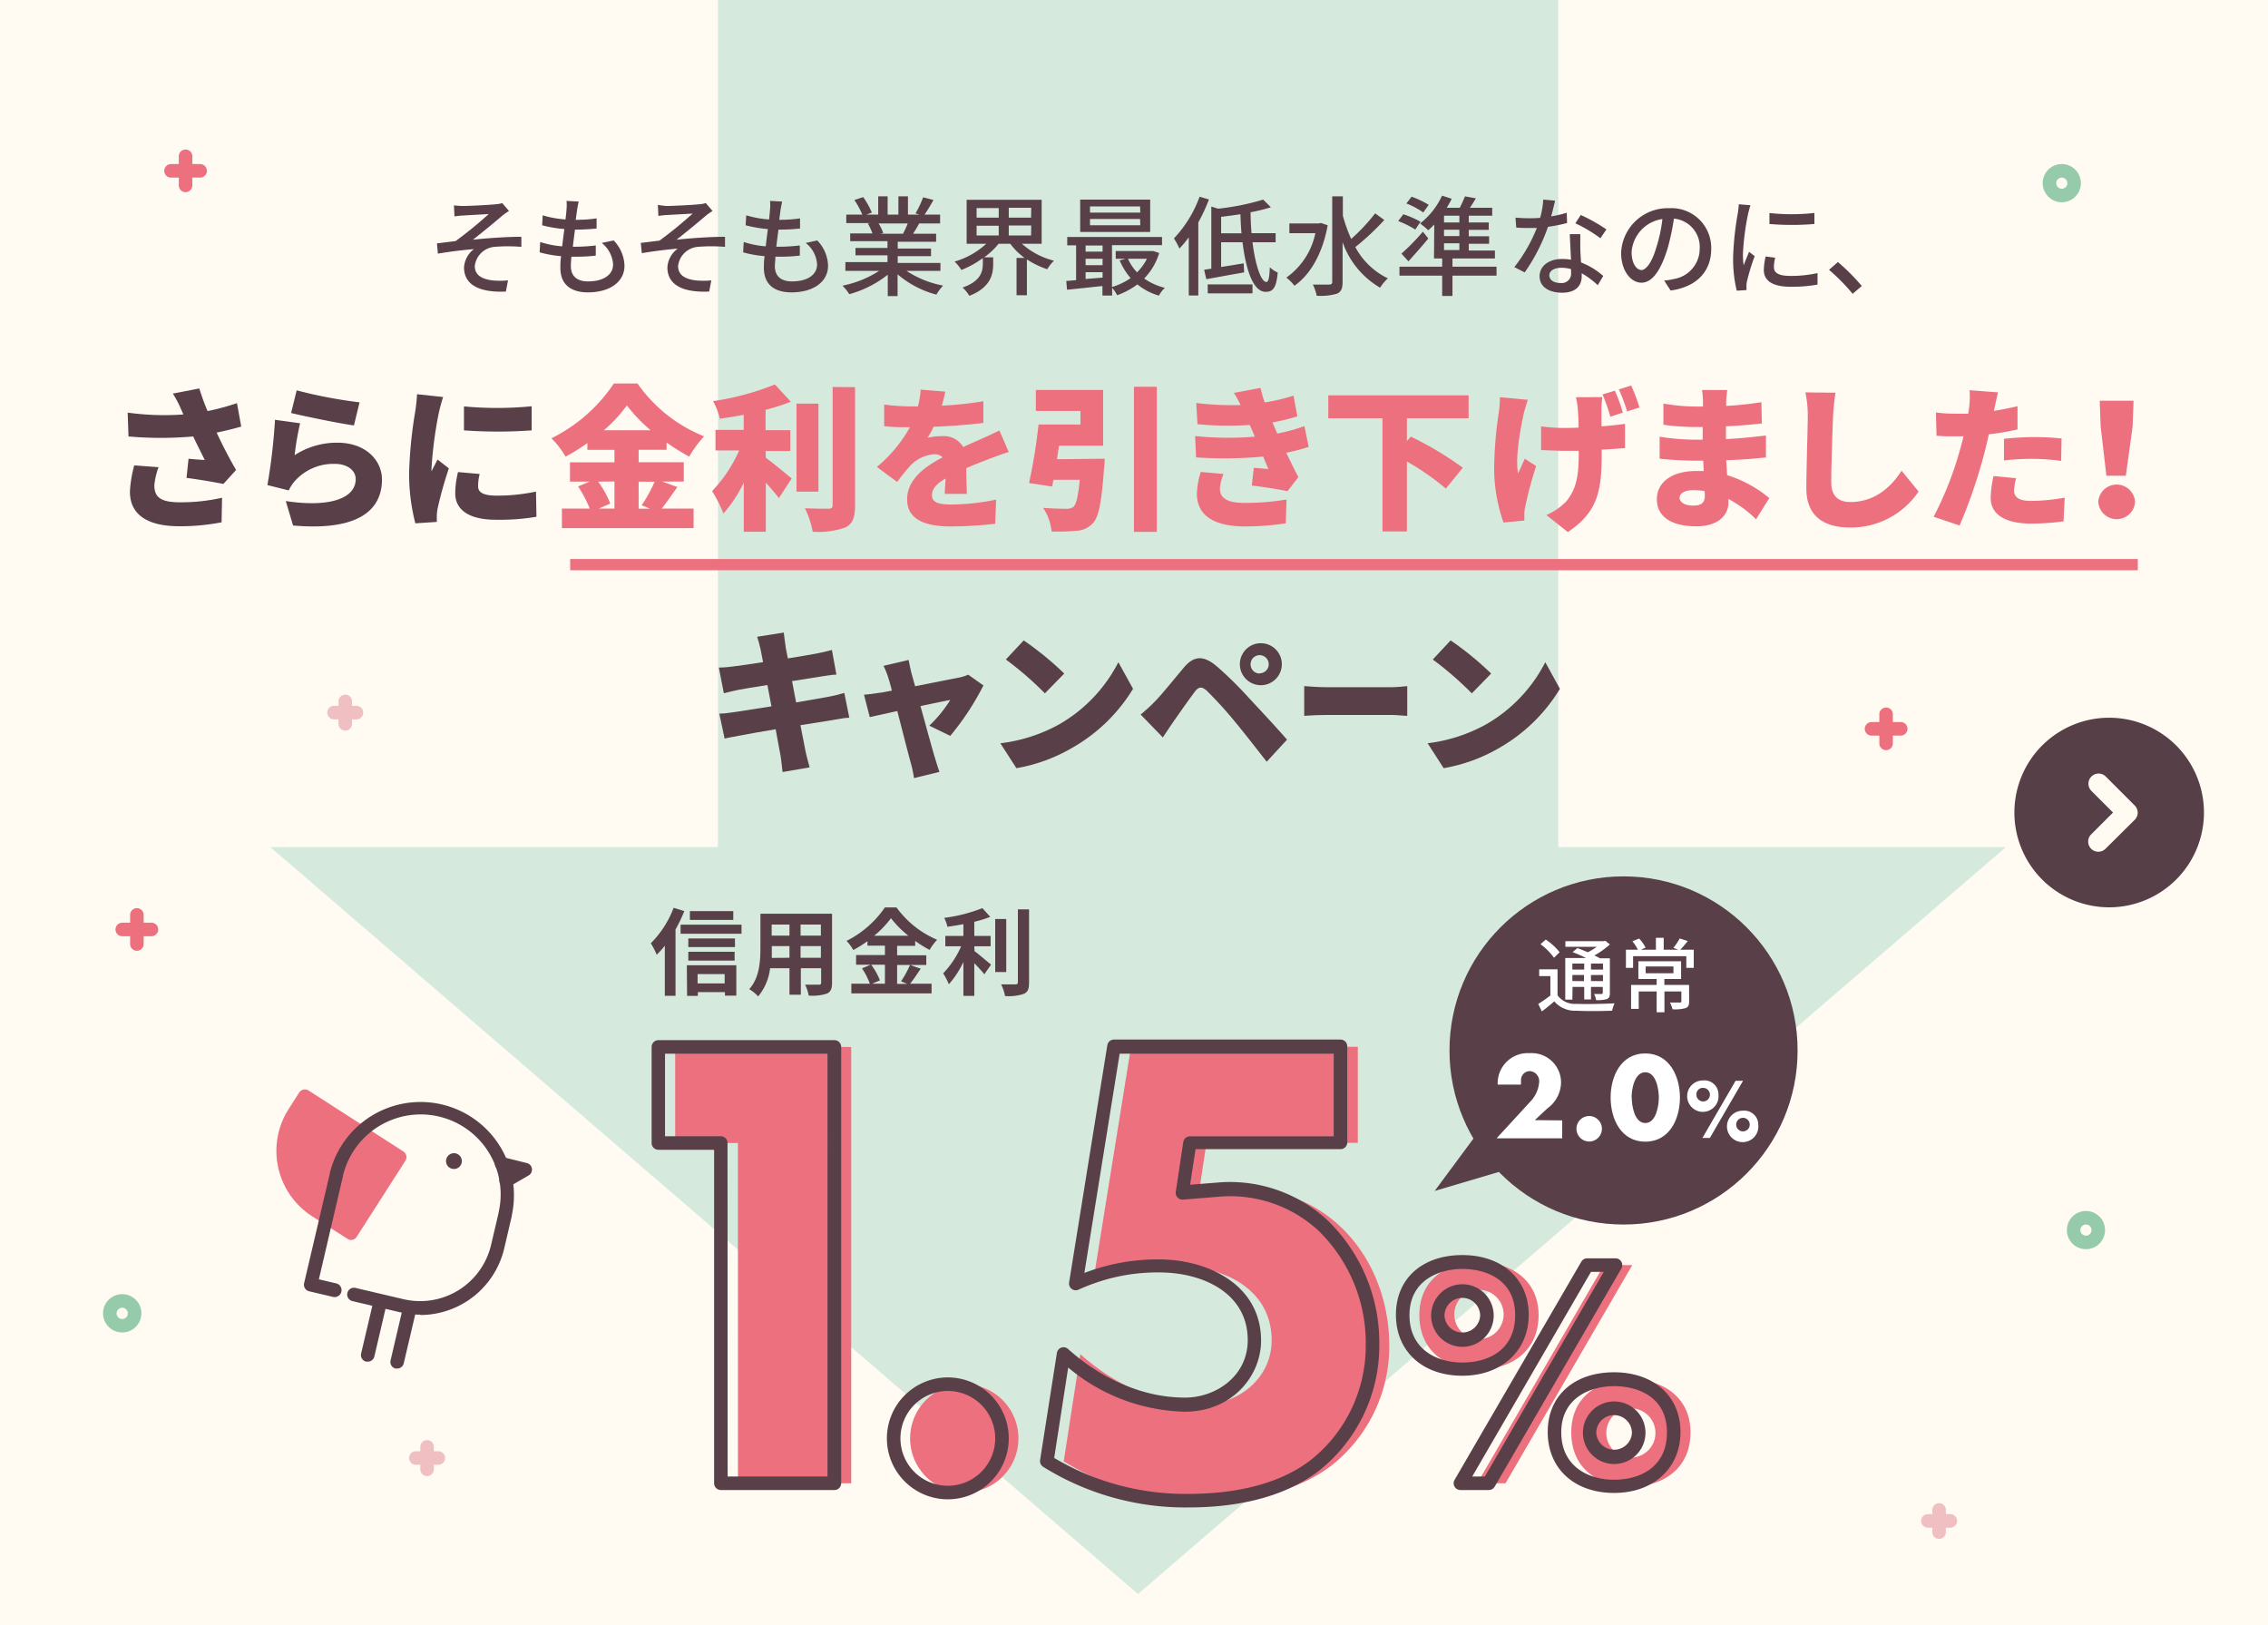 <svg id="レイヤー_1" data-name="レイヤー 1" xmlns="http://www.w3.org/2000/svg" viewBox="0 0 335 240"><defs><style>.cls-1{fill:#fffbf3;}.cls-2{fill:#573f47;}.cls-3{fill:#d5eadd;}.cls-4{fill:#583f48;}.cls-5{fill:#ed707f;}.cls-6{fill:#fff;}.cls-7{fill:#f0bfc2;}.cls-8{fill:#95cbaa;}</style></defs><rect class="cls-1" width="335" height="240"/><path class="cls-2" d="M311.54,106a14,14,0,1,0,14,14A14,14,0,0,0,311.54,106Zm3.79,15.06L311,125.35a1.47,1.47,0,0,1-1.06.44,1.45,1.45,0,0,1-1.06-.44,1.49,1.49,0,0,1,0-2.12l3.23-3.23-3.23-3.23a1.5,1.5,0,0,1,2.12-2.12l4.29,4.29A1.49,1.49,0,0,1,315.33,121.06Z"/><polygon class="cls-3" points="230.17 125.1 230.17 0 106.04 0 106.04 125.1 39.92 125.1 168.09 235.42 296.3 125.1 230.17 125.1"/><path class="cls-4" d="M35.63,63c-1.06.3-2.3.62-3.63.89.85,1.84,1.86,3.78,2.87,5.52L33,71.47c-1.38-.27-3.63-.66-5.45-.89l.3-2.83c.71.07,1.75.16,2.39.18-.48-1-1.1-2.18-1.7-3.47a54.41,54.41,0,0,1-9.56,0l-.12-3.52a39.5,39.5,0,0,0,8.23.27l-.34-.76a15.16,15.16,0,0,0-1.22-2.32l3.91-.76a32.28,32.28,0,0,0,1.22,3.34A34.4,34.4,0,0,0,35,59.54ZM23.42,69a10.38,10.38,0,0,0-.62,2.65c0,1.47.55,2.53,3.68,2.53a27,27,0,0,0,6.32-.67l-.07,3.63a32.09,32.09,0,0,1-6.25.58c-4.76,0-7.29-1.75-7.29-5.11a18.15,18.15,0,0,1,.64-3.88Z"/><path class="cls-4" d="M43.52,67.22a11.5,11.5,0,0,1,6.3-1.84c4.28,0,6.6,2.67,6.6,5.45,0,4.23-3.1,7.66-13.13,6.78L42.21,74c6.65,1,10.33-.46,10.33-3.24,0-1.29-1.25-2.25-3.06-2.25A7.65,7.65,0,0,0,43.59,71a5.74,5.74,0,0,0-.94,1.43l-3.15-.79A86.4,86.4,0,0,0,40.62,62l3.71.51A40,40,0,0,0,43.52,67.22Zm.3-9.57a69.52,69.52,0,0,0,9.29,1.77l-.83,3.41C49.89,62.5,44.74,61.42,43,61Z"/><path class="cls-4" d="M65.46,58.64c-.2.51-.55,1.91-.64,2.32a59.83,59.83,0,0,0-1.08,8.12,4.88,4.88,0,0,0,0,.53c.3-.64.58-1.1.88-1.75l1.68,1.31A58.12,58.12,0,0,0,64.66,75a7.11,7.11,0,0,0-.14,1.08c0,.25,0,.66,0,1l-3.17.21a29,29,0,0,1-.92-7.5,64.78,64.78,0,0,1,.9-9,25.43,25.43,0,0,0,.27-2.57ZM70.85,70a7.25,7.25,0,0,0-.23,1.82c0,1,.94,1.38,2.8,1.38a27.53,27.53,0,0,0,5.75-.6l.07,3.72a32.31,32.31,0,0,1-6,.44c-4,0-6-1.49-6-3.91a14,14,0,0,1,.41-3.13Zm7.68-10v3.56a69.67,69.67,0,0,1-10,0l0-3.54A52.4,52.4,0,0,0,78.53,60Z"/><path class="cls-5" d="M100.05,71.93c-.8,1.13-1.61,2.3-2.3,3.18h4.7V78H83V75.11h4.11a18.4,18.4,0,0,0-1.72-3.27l1.7-.71H84.19V68.28h6.57V66.44h-4v-1a30.14,30.14,0,0,1-3.22,2,13.39,13.39,0,0,0-2.09-2.71,23.77,23.77,0,0,0,9.22-8.09h3.49A22,22,0,0,0,104,64.44a17,17,0,0,0-2.2,3,33.93,33.93,0,0,1-3.34-2.09v1.08H94.33v1.84H101v2.85H97.82Zm-11.7-.8a14.17,14.17,0,0,1,1.79,3.24l-1.68.74h2.3v-4Zm7.75-7.59a23.1,23.1,0,0,1-3.5-3.66,21.43,21.43,0,0,1-3.4,3.66Zm-1.77,7.59v4H96l-1.22-.51a20.94,20.94,0,0,0,1.91-3.47Z"/><path class="cls-5" d="M113.12,67.61c1.17.85,3.27,2.6,3.82,3.06l-1.89,2.89c-.5-.64-1.19-1.47-1.93-2.27v7.24h-3.26V71.27a19.81,19.81,0,0,1-3,4.57,20.19,20.19,0,0,0-1.68-3.31,21,21,0,0,0,4-6h-3.5V63.49h4.17V61.26c-1.2.23-2.4.42-3.52.58a10.74,10.74,0,0,0-1-2.6,39.65,39.65,0,0,0,9.13-2.46l2.35,2.55a33.3,33.3,0,0,1-3.73,1.2v3h3.66v3.08h-3.66Zm7.77,5h-3.24v-13h3.24Zm5.41-15.43V74.58c0,1.86-.35,2.76-1.41,3.31a11.93,11.93,0,0,1-4.85.64,13.22,13.22,0,0,0-1.15-3.47c1.45.07,3,.07,3.47.07s.63-.14.63-.58V57.15Z"/><path class="cls-5" d="M139.55,72.94c0-.57.09-1.42.11-2.27-1.42.83-2,1.56-2,2.48s.71,1.36,2.85,1.36a33.71,33.71,0,0,0,6.62-.72L147,77.36a62.24,62.24,0,0,1-6.57.39c-3.75,0-6.44-1-6.44-4s2.71-4.88,5.24-6.21a1.72,1.72,0,0,0-1.24-.46,5.47,5.47,0,0,0-3.36,1.52,27.5,27.5,0,0,0-2.11,2.57l-3-2.2a21,21,0,0,0,4.88-5.87c-.94,0-2.6,0-3.8-.16V59.75a30.36,30.36,0,0,0,4.1.27h.89a13.41,13.41,0,0,0,.4-2.48l3.63.3a18.84,18.84,0,0,1-.51,2.07,52.23,52.23,0,0,0,6.14-.65l0,3.2c-2.14.27-4.92.48-7.36.57a12,12,0,0,1-.87,1.61,10.82,10.82,0,0,1,2.25-.23,3.32,3.32,0,0,1,3,1.61c.92-.43,1.65-.73,2.46-1.1,1-.44,1.93-.88,2.89-1.34L149,66.76c-.8.23-2.23.76-3.1,1.1s-2,.76-3.18,1.29c0,1.24.07,2.78.09,3.79Z"/><path class="cls-5" d="M163.17,67.75s0,.92-.09,1.35c-.35,4.9-.76,7.18-1.61,8.12a3.44,3.44,0,0,1-2.53,1.17,27.56,27.56,0,0,1-3.61.1A7.79,7.79,0,0,0,154.08,75c1.32.11,2.76.14,3.41.14a1.66,1.66,0,0,0,1.06-.28c.41-.35.71-1.59.94-4H155.6l-.2,1L152,71.33a81.81,81.81,0,0,0,1.4-8.64h6.19v-2H153v-3.1h9.94v8.23h-6.51c-.11.67-.21,1.31-.3,2Zm7.7-10.63V78.55h-3.38V57.12Z"/><path class="cls-5" d="M193.3,66a25.35,25.35,0,0,1-3.31.86c.52,1.1,1.12,2.34,1.79,3.61l-1.61,2.07c-1.33-.28-3.7-.65-5.27-.83l.3-2.62,2.16.18c-.3-.67-.55-1.29-.78-1.84a61,61,0,0,1-9.91.12l-.14-3.15a47.66,47.66,0,0,0,8.81.09l-.14-.35-.6-1.38a47,47,0,0,1-7.72-.11l-.19-3.13a44.45,44.45,0,0,0,6.56.3,15.06,15.06,0,0,0-1-1.79l3.94-.74a14.93,14.93,0,0,0,.62,2.14,27.21,27.21,0,0,0,4.25-1l.57,3.06a30.35,30.35,0,0,1-3.67.9c.13.34.29.69.43,1l.28.64a25.45,25.45,0,0,0,4-1.1Zm-12.58,4a6.92,6.92,0,0,0-.53,2.16c0,1.22.8,2.11,3.59,2.11a36.31,36.31,0,0,0,6.25-.5l-.11,3.52a40.21,40.21,0,0,1-6,.46c-4.39,0-7.13-1.48-7.13-4.83a12,12,0,0,1,.57-3.22Z"/><path class="cls-5" d="M207.81,61.77v3.38l.58-.67a49.68,49.68,0,0,1,7.68,4.6l-2.51,3.08a37.5,37.5,0,0,0-5.75-4V78.49H204.2V61.77h-8V58.39h20.72v3.38Z"/><path class="cls-5" d="M225.68,59.05c-.23.65-.5,1.57-.62,2.07-.46,2.1-1.29,6.49-.83,8.79.3-.55.67-1.5,1-2.16l1.67,1.08a58.51,58.51,0,0,0-1.58,5.84,6.39,6.39,0,0,0-.16,1.15c0,.25,0,.69,0,1.06l-3.08.29a24.37,24.37,0,0,1-1.38-7.47,57,57,0,0,1,.69-8.83,16.67,16.67,0,0,0,.16-2.21Zm11-.41a14.69,14.69,0,0,0-.13,1.68c0,.48,0,1.52,0,2.64,1.34-.09,2.56-.23,3.48-.36l0,3.58c-.92.07-2.11.16-3.45.23v.74c0,5.45-.64,8.51-5,11.43l-3.17-2.51a9.35,9.35,0,0,0,2.92-2c1.33-1.63,1.86-3.35,1.86-6.89v-.6c-.71,0-1.45,0-2.14,0-.94,0-2.21-.07-3.42-.11v-3.5a23,23,0,0,0,3.33.23c.69,0,1.43,0,2.21-.05,0-1.1-.07-2.16-.12-2.8a13.36,13.36,0,0,0-.27-1.68Zm1.18,2.9a27.88,27.88,0,0,0-1.15-3.29l1.81-.55a22.87,22.87,0,0,1,1.18,3.24Zm3.08-4.6a29.21,29.21,0,0,1,1.22,3.24l-1.82.58a27.71,27.71,0,0,0-1.22-3.25Z"/><path class="cls-5" d="M259.38,76.69a17.69,17.69,0,0,0-4.07-3v.46c0,2.13-1.73,3.58-4.74,3.58-3.84,0-5.84-1.52-5.84-4s2.18-4.17,5.82-4.17c.36,0,.73,0,1.1,0l-.07-1.52h-1.1c-1.22,0-3.89-.11-5.34-.3l0-3.24a36.06,36.06,0,0,0,5.36.44h1l0-1.87h-1.08a34.84,34.84,0,0,1-4.72-.34l0-3.13a28.1,28.1,0,0,0,4.71.44h1.13v-.78a11.26,11.26,0,0,0-.14-1.66h3.73c-.07.48-.14,1.13-.16,1.66l0,.69a50.46,50.46,0,0,0,5.2-.55l.07,3.15c-1.36.13-3.13.32-5.31.41l0,1.89c2.35-.12,4.17-.33,5.91-.53l0,3.24c-2,.21-3.68.34-5.87.41.05.72.1,1.47.14,2.21a17.94,17.94,0,0,1,6.23,3.38Zm-7.59-4.16a10.64,10.64,0,0,0-1.7-.14c-1.27,0-2,.49-2,1.13s.76,1.15,1.94,1.15,1.79-.32,1.79-1.5C251.81,73,251.81,72.81,251.79,72.53Z"/><path class="cls-5" d="M271.11,58c-.16,1.08-.3,2.46-.35,3.45-.11,2.39-.27,7.31-.27,9.82,0,2.18,1.26,2.87,2.8,2.87,3.54,0,5.94-2.07,7.59-4.62l2.51,3.08a12.08,12.08,0,0,1-10.12,5.31c-4,0-6.46-1.79-6.46-5.77,0-2.87.21-9,.21-10.69a16.74,16.74,0,0,0-.35-3.5Z"/><path class="cls-5" d="M298,63.42a36.49,36.49,0,0,1-4.23.72c-.23,1-.46,2-.69,2.87a76.78,76.78,0,0,1-3.63,10.6l-3.84-1.29a50.54,50.54,0,0,0,4-10.28c.14-.52.3-1.08.41-1.6-.39,0-.78,0-1.15,0-1.17,0-2,0-2.83-.09l-.09-3.43a23.31,23.31,0,0,0,2.95.18c.59,0,1.21,0,1.81,0a7.69,7.69,0,0,0,.14-.92,12.69,12.69,0,0,0,.07-2.55l4.21.32c-.19.71-.42,1.82-.53,2.34l-.09.39c1.17-.18,2.34-.41,3.49-.69Zm-.21,7.2a8.32,8.32,0,0,0-.29,1.82c0,.94.59,1.54,2.59,1.54a29.91,29.91,0,0,0,4.88-.48L304.8,77a37.45,37.45,0,0,1-4.76.33c-4,0-6-1.45-6-3.78a15.75,15.75,0,0,1,.42-3.24ZM296,64.8c1.31-.13,3-.25,4.51-.25a40.14,40.14,0,0,1,4,.21l-.06,3.31a32.81,32.81,0,0,0-4-.3A35.54,35.54,0,0,0,296,68Z"/><path class="cls-5" d="M309.93,74.12a2.72,2.72,0,0,1,5.43,0,2.72,2.72,0,0,1-5.43,0ZM310.28,63l-.14-3.82h5L315,63l-1,7.26h-2.87Z"/><path class="cls-4" d="M125.45,106c-.69,0-1.75.23-2.62.37l-4.6.73c.32,1.68.6,3.11.76,3.89s.39,1.54.6,2.34l-4,.69c-.12-.89-.17-1.72-.3-2.41s-.39-2.16-.72-3.91c-2.18.37-4.16.71-5.1.9s-1.91.34-2.44.48l-.78-3.68c.64,0,1.79-.16,2.57-.28l5.13-.8-.6-3.15c-1.9.3-3.56.57-4.18.69-.83.16-1.47.32-2.25.53l-.74-3.8c.81,0,1.54-.09,2.25-.18s2.4-.32,4.28-.62l-.37-1.91c-.16-.69-.32-1.27-.5-1.84l3.93-.62c.07.46.14,1.31.25,1.89,0,.34.19,1,.35,1.93,1.77-.28,3.33-.56,4.07-.69s1.79-.37,2.44-.56l.66,3.64c-.6,0-1.65.2-2.39.3l-4.16.66.6,3.15c1.9-.32,3.63-.62,4.6-.8s1.86-.42,2.52-.6Z"/><path class="cls-4" d="M137.27,107.17a19.28,19.28,0,0,0,3.09-3.79c-.53.09-2.33.46-4.4.9.85,3.08,1.75,6.37,2.14,7.65.12.39.48,1.59.67,2.07l-3.77.92a15.55,15.55,0,0,0-.46-2.21c-.37-1.33-1.22-4.66-2-7.7l-4.07.9-.85-3.31c.76-.07,1.43-.14,2.23-.28.3,0,1-.16,1.89-.32-.18-.74-.37-1.4-.53-1.89a10.72,10.72,0,0,0-.71-1.77l3.72-.87c.1.62.26,1.29.39,1.88l.56,2,6.53-1.29a6.3,6.3,0,0,0,1.31-.42l2.25,1.59a39.71,39.71,0,0,1-4.9,7.45Z"/><path class="cls-4" d="M156.41,107a22.21,22.21,0,0,0,8.78-9.2l2.17,3.93a24.91,24.91,0,0,1-9,8.72,24.45,24.45,0,0,1-8.23,3l-2.37-3.68A23.66,23.66,0,0,0,156.41,107Zm.78-7.52-2.85,2.92a48.67,48.67,0,0,0-5.77-5l2.64-2.82A46.24,46.24,0,0,1,157.19,99.47Z"/><path class="cls-4" d="M170.51,103.68c1-1,2.69-3.11,4.35-5.08,1.45-1.73,2.87-1.89,4.87-.19A55.11,55.11,0,0,1,184.4,103c1.54,1.66,4.07,4.35,5.7,6.24l-3,3.26c-1.4-1.79-3.47-4.46-4.76-6a59.49,59.49,0,0,0-4.09-4.49c-.71-.62-1.17-.64-1.75.12-.8,1.06-2.3,3.2-3.17,4.44-.55.8-1.13,1.68-1.57,2.34l-3.28-3.38A24.49,24.49,0,0,0,170.51,103.68ZM186.06,95a3.1,3.1,0,1,1,0,6.19,3.1,3.1,0,0,1,0-6.19Zm0,4.44a1.34,1.34,0,1,0-1.34-1.33A1.34,1.34,0,0,0,186.06,99.47Z"/><path class="cls-4" d="M192.64,101.33c.74.07,2.28.16,3.18.16h9.77c.83,0,1.73-.11,2.27-.16v4.39c-.48,0-1.51-.13-2.27-.13h-9.77c-1,0-2.43.07-3.18.13Z"/><path class="cls-4" d="M219.47,107a22.21,22.21,0,0,0,8.78-9.2l2.16,3.93a24.88,24.88,0,0,1-8.94,8.72,24.61,24.61,0,0,1-8.23,3l-2.37-3.68A23.72,23.72,0,0,0,219.47,107Zm.78-7.52-2.85,2.92a49.48,49.48,0,0,0-5.77-5l2.64-2.82A46.24,46.24,0,0,1,220.25,99.47Z"/><rect class="cls-5" x="84.22" y="82.56" width="231.55" height="1.66"/><path class="cls-4" d="M68.43,30.42c.67,0,3.81-.14,4.75-.25a3.71,3.71,0,0,0,1-.18l1,1.17a10.32,10.32,0,0,0-1,.7c-1.15,1-3.12,2.6-4.32,3.54,2.29-.24,5-.43,7.15-.43l0,1.49a24,24,0,0,0-4,0,3.21,3.21,0,0,0-2.88,2.81c0,1.44,1.15,1.95,2.59,2.14a12.2,12.2,0,0,0,2.32,0l-.32,1.65c-4,.18-6.18-1.05-6.18-3.57A3.68,3.68,0,0,1,70,36.79c-1.59.13-3.56.37-5.32.67l-.14-1.52c.86-.09,1.94-.24,2.75-.33a60.71,60.71,0,0,0,4.9-4c-.69.05-3.09.17-3.74.22-.42,0-.92.08-1.32.13l-.08-1.63A12,12,0,0,0,68.43,30.42Z"/><path class="cls-4" d="M90.64,35.51a5.56,5.56,0,0,1,1.6,3.73c0,2.37-2.14,3.94-5.41,3.94-2.3,0-4.06-1-4.06-3.63,0-.42,0-1,.11-1.72a16.73,16.73,0,0,1-3.17-.56l.08-1.53a13.67,13.67,0,0,0,3.25.64c.09-.84.21-1.72.32-2.55a18.67,18.67,0,0,1-3.28-.56l.08-1.47a15.32,15.32,0,0,0,3.37.61c.07-.58.12-1.09.15-1.49a6.49,6.49,0,0,0,0-1.25l1.8.1c-.12.49-.18.86-.24,1.24l-.2,1.45a19.24,19.24,0,0,0,3.08-.21l0,1.5a29.34,29.34,0,0,1-3.19.16h0c-.11.82-.22,1.7-.32,2.53h.23A26.06,26.06,0,0,0,88,36.25l0,1.5a24,24,0,0,1-3,.16H84.4c-.05.56-.08,1-.08,1.38,0,1.42.83,2.27,2.53,2.27,2.32,0,3.71-1,3.71-2.51a4.39,4.39,0,0,0-1.68-3.17Z"/><path class="cls-4" d="M98.49,30.42c.68,0,3.81-.14,4.76-.25a3.9,3.9,0,0,0,1-.18l1,1.17a9.37,9.37,0,0,0-1,.7c-1.15,1-3.12,2.6-4.32,3.54,2.29-.24,5-.43,7.16-.43v1.49a24,24,0,0,0-4.05,0,3.21,3.21,0,0,0-2.88,2.81c0,1.44,1.15,1.95,2.59,2.14a12.2,12.2,0,0,0,2.32,0l-.32,1.65c-4,.18-6.17-1.05-6.17-3.57a3.67,3.67,0,0,1,1.53-2.77c-1.58.13-3.55.37-5.31.67l-.15-1.52c.87-.09,1.94-.24,2.76-.33a62.53,62.53,0,0,0,4.9-4c-.69.05-3.09.17-3.75.22-.42,0-.91.08-1.31.13l-.08-1.63A11.72,11.72,0,0,0,98.49,30.42Z"/><path class="cls-4" d="M120.71,35.51a5.56,5.56,0,0,1,1.6,3.73c0,2.37-2.15,3.94-5.41,3.94-2.31,0-4.07-1-4.07-3.63,0-.42,0-1,.11-1.72a16.87,16.87,0,0,1-3.17-.56l.08-1.53a13.76,13.76,0,0,0,3.25.64c.1-.84.21-1.72.32-2.55a18.83,18.83,0,0,1-3.28-.56l.08-1.47a15.3,15.3,0,0,0,3.38.61c.06-.58.11-1.09.14-1.49a6.46,6.46,0,0,0,0-1.25l1.79.1c-.11.49-.17.86-.24,1.24l-.19,1.45a19.2,19.2,0,0,0,3.07-.21l0,1.5a29.14,29.14,0,0,1-3.18.16h0c-.12.82-.23,1.7-.32,2.53h.22a26.06,26.06,0,0,0,3.25-.19l0,1.5a23.82,23.82,0,0,1-3,.16h-.61c0,.56-.08,1-.08,1.38,0,1.42.83,2.27,2.53,2.27,2.32,0,3.71-1,3.71-2.51a4.35,4.35,0,0,0-1.68-3.17Z"/><path class="cls-4" d="M133.89,40a14.77,14.77,0,0,0,5.42,2.18,7.18,7.18,0,0,0-1,1.33,14.4,14.4,0,0,1-5.73-3v3.22h-1.45V40.57a16,16,0,0,1-5.69,2.88,6.83,6.83,0,0,0-1-1.26A15.61,15.61,0,0,0,129.87,40h-5V38.71h6.22v-1h-4.73V36.62h4.73v-1h-5.51V34.47h3.28a7.88,7.88,0,0,0-.67-1.45l.38-.07H125V31.7h2.37a12.16,12.16,0,0,0-1.17-2.16l1.3-.43a11.61,11.61,0,0,1,1.28,2.29l-.82.3h1.76V29h1.39V31.7h1.59V29h1.41V31.7h1.73l-.61-.19a14.28,14.28,0,0,0,1.12-2.37l1.53.39c-.43.78-.91,1.58-1.32,2.17h2.3V33h-3.09c-.3.55-.62,1.07-.9,1.52h3.4v1.19h-5.67v1h4.92v1.12h-4.92v1h6.31V40Zm-4.12-7a6.59,6.59,0,0,1,.69,1.43l-.46.09h3.38a15.38,15.38,0,0,0,.7-1.52Z"/><path class="cls-4" d="M150.94,36a11.11,11.11,0,0,0,4.74,2.5,6.81,6.81,0,0,0-1,1.26,12.65,12.65,0,0,1-3-1.45v5.29h-1.53V38.09h1.18A10.17,10.17,0,0,1,149.22,36H147.5a10.32,10.32,0,0,1-2.13,2h1.33v1c0,1.52-.38,3.47-3.53,4.69a4.7,4.7,0,0,0-1-1.22c2.72-.94,3-2.4,3-3.52v-.83A13.94,13.94,0,0,1,142,39.87a6.25,6.25,0,0,0-1-1.24A11.7,11.7,0,0,0,145.68,36h-2.9V29.51h11.08V36Zm-6.69-3.86h3.27V30.73h-3.27Zm0,2.64h3.27V33.34h-3.27Zm8.07-4.09H149v1.45h3.3Zm0,2.61H149v1.48h3.3Z"/><path class="cls-4" d="M171.22,37.37A9.11,9.11,0,0,1,169,41.13a9.1,9.1,0,0,0,3.06,1.38,4.51,4.51,0,0,0-.88,1.15A8.8,8.8,0,0,1,168,42a10.74,10.74,0,0,1-3,1.6,4.62,4.62,0,0,0-.73-1.09v1.14h-1.43V42.24c-1.89.2-3.78.41-5.23.55l-.11-1.29,1.45-.13V36.23h-1.31V35h14v1.21h-7.39v6.18A9.41,9.41,0,0,0,167,41.07a10.05,10.05,0,0,1-1.62-2.61l.86-.24h-1.44V37.07h5.27l.26,0Zm-1.33-3.11H159.55V29.48h10.34Zm-9.54,2v.9h2.51v-.9Zm0,2.9h2.51v-.94h-2.51ZM162.86,41v-.8h-2.51v1Zm5.54-10.51H161v.91h7.43Zm0,1.85H161v.93h7.43Zm-1.79,5.88a7.07,7.07,0,0,0,1.34,2,7.61,7.61,0,0,0,1.46-2Z"/><path class="cls-4" d="M178.57,29.46A25.22,25.22,0,0,1,177,32.84v10.8h-1.41V35.05a16.87,16.87,0,0,1-1.38,1.66,11,11,0,0,0-.81-1.5,17.86,17.86,0,0,0,3.79-6.16ZM185,35.78c.43,3.4,1.26,5.86,2.06,5.86.31,0,.44-.65.5-2.17a4.13,4.13,0,0,0,1.17.78c-.21,2.27-.69,2.85-1.79,2.85-1.81,0-2.9-3.17-3.41-7.32h-3.16v3.65c1.06-.16,2.2-.35,3.33-.54l.07,1.34c-2,.34-4,.72-5.59,1l-.32-1.39,1.06-.16V30.5l1,.32a35.87,35.87,0,0,0,6.66-1.34l1.14,1.13a26,26,0,0,1-3,.74c0,1.07.06,2.1.14,3.09h3.56v1.34ZM178.38,42H185v1.33h-6.6Zm5-7.54c-.08-.91-.13-1.86-.16-2.82-1,.15-1.92.27-2.85.39v2.43Z"/><path class="cls-4" d="M196.11,33.27c-.77,4.26-2.61,7.32-4.91,8.93A6.45,6.45,0,0,0,190,41a10.7,10.7,0,0,0,4.29-6.56h-3.84V33h4.38l.29-.07Zm8.36-.78a37,37,0,0,1-4.28,4A10.72,10.72,0,0,0,205,41.11a6.49,6.49,0,0,0-1.15,1.38,12.59,12.59,0,0,1-5.54-6.74v5.91c0,1-.24,1.44-.82,1.71a8.63,8.63,0,0,1-3,.31,6.89,6.89,0,0,0-.57-1.65c1.08,0,2.11,0,2.41,0s.45-.11.45-.4V29h1.57v2.85a22.61,22.61,0,0,0,1.23,3.44,27.69,27.69,0,0,0,3.54-3.78Z"/><path class="cls-4" d="M209.05,33.9a13.87,13.87,0,0,0-2.53-1.25l.76-1a13.09,13.09,0,0,1,2.54,1.1Zm12,6.81h-6.51v3h-1.52v-3h-6.31V39.39h6.31V38.17h1.52v1.22h6.51ZM207,37.46a32.92,32.92,0,0,0,3.17-3.24l.8,1c-.9,1.12-2,2.32-2.93,3.38Zm3.23-6.08a11.4,11.4,0,0,0-2.5-1.33l.77-1a13.28,13.28,0,0,1,2.53,1.2Zm1.62,1.78c-.29.3-.6.59-.88.85A15.27,15.27,0,0,0,209.76,33,11.15,11.15,0,0,0,213,28.9l1.43.45a13.63,13.63,0,0,1-.74,1.34h1.92a15.1,15.1,0,0,0,.77-1.69l1.62.29c-.29.48-.6,1-.89,1.4h3.3v1.17h-3.46v1h2.95v1.09h-2.95v.94h3V36h-3v1h3.86v1.17h-9Zm3.71-1.3h-2.27v1h2.27Zm0,2.07h-2.27v.94h2.27Zm0,2h-2.27v1h2.27Z"/><path class="cls-4" d="M231.47,32.94a26.49,26.49,0,0,1-2.82.56,27.35,27.35,0,0,1-3.44,6.73l-1.53-.78A23.23,23.23,0,0,0,227,33.67c-.38,0-.75,0-1.14,0-.6,0-1.26,0-1.9-.06l-.11-1.47c.62.06,1.37.09,2,.09s1.08,0,1.64-.06a12.53,12.53,0,0,0,.46-2.69l1.75.16c-.13.54-.34,1.42-.58,2.32a17.58,17.58,0,0,0,2.3-.54Zm1.95,1.64c0,.68,0,1.22,0,1.86s.06,1.43.11,2.32a10.67,10.67,0,0,1,3.28,2L236,42.12a12.26,12.26,0,0,0-2.37-1.76v.43c0,1.35-.81,2.44-2.89,2.44-1.84,0-3.33-.79-3.33-2.44,0-1.48,1.34-2.54,3.31-2.54a7.16,7.16,0,0,1,1.33.11c-.06-1.25-.14-2.74-.18-3.78Zm-1.37,5.16a5.31,5.31,0,0,0-1.46-.19c-1.05,0-1.74.46-1.74,1.1s.54,1.14,1.63,1.14a1.38,1.38,0,0,0,1.58-1.49C232.06,40.14,232.06,40,232.05,39.74Zm4.34-4.55a20.46,20.46,0,0,0-3.7-2.21l.8-1.23a25.59,25.59,0,0,1,3.79,2.13Z"/><path class="cls-4" d="M245.81,41.43a7.9,7.9,0,0,0,1.41-.22,4.55,4.55,0,0,0,3.84-4.5,4.2,4.2,0,0,0-3.81-4.42,36,36,0,0,1-.95,4.46c-1,3.23-2.27,5-3.85,5s-3-1.78-3-4.42a6.89,6.89,0,0,1,7.09-6.58,5.87,5.87,0,0,1,6.22,6c0,3.31-2.12,5.62-6,6.16Zm-1.12-5a22,22,0,0,0,.86-4.08A5.3,5.3,0,0,0,241,37.22c0,1.83.81,2.66,1.45,2.66S244,38.86,244.69,36.41Z"/><path class="cls-4" d="M258.56,30.31c-.11.3-.27.93-.34,1.22a37.64,37.64,0,0,0-.78,6,11.67,11.67,0,0,0,.11,1.66c.24-.64.56-1.41.8-2l.83.64a30.77,30.77,0,0,0-1.13,3.69,2.72,2.72,0,0,0-.08.73c0,.16,0,.39,0,.59l-1.44.09A19.71,19.71,0,0,1,256,37.8a44.32,44.32,0,0,1,.69-6.32,11.4,11.4,0,0,0,.14-1.31Zm3.65,7.75a5.84,5.84,0,0,0-.19,1.41c0,.72.52,1.28,2.44,1.28a17.74,17.74,0,0,0,4-.42l0,1.7a21.58,21.58,0,0,1-4,.32c-2.69,0-3.93-.93-3.93-2.47a9.31,9.31,0,0,1,.27-2ZM268,31.45v1.63a39.79,39.79,0,0,1-6.64,0V31.46A30.06,30.06,0,0,0,268,31.45Z"/><path class="cls-4" d="M273.65,43.39a29.26,29.26,0,0,0-3.49-3.54l1.31-1.15A29.59,29.59,0,0,1,275,42.24Z"/><path class="cls-4" d="M101.08,134.56a23.09,23.09,0,0,1-1.3,2.71v9.8H98.2v-7.4A12.85,12.85,0,0,1,97,141a11.3,11.3,0,0,0-.87-1.69,14.8,14.8,0,0,0,3.37-5.24Zm8.45,2v1.34h-9v-1.34Zm-8.08,6h7.31v4.48h-1.68v-.52h-4v.56h-1.59Zm7.11-2.69h-6.89V138.6h6.89Zm-6.89.7h6.84v1.3h-6.84Zm6.64-4.71H101.9v-1.3h6.41Zm-5.27,8v1.38h4v-1.38Z"/><path class="cls-4" d="M122.9,145.14c0,.89-.2,1.34-.76,1.6a6.77,6.77,0,0,1-2.69.29,6.14,6.14,0,0,0-.53-1.6c.79,0,1.71,0,2,0s.37-.08.37-.34V143h-3v3.91h-1.68V143h-2.86a8,8,0,0,1-1.76,4.16,6.62,6.62,0,0,0-1.32-1.08c1.53-1.68,1.65-4.17,1.65-6.13v-5H122.9Zm-6.29-3.69v-1.72H114V140c0,.45,0,1,0,1.47Zm-2.63-4.9v1.63h2.63v-1.63Zm7.27,0h-3v1.63h3Zm0,4.9v-1.72h-3v1.72Z"/><path class="cls-4" d="M136,143.07c-.53.76-1.08,1.62-1.57,2.21h3.17v1.43H125.75v-1.43h2.73a9.72,9.72,0,0,0-1.16-2.26l1.27-.54h-2.14v-1.43h4.26v-1.39h-2.58V139a17.42,17.42,0,0,1-2.09,1.31,6.72,6.72,0,0,0-1-1.35,15,15,0,0,0,5.66-4.94h1.72a14.28,14.28,0,0,0,6,4.77,8.2,8.2,0,0,0-1.11,1.5,16.53,16.53,0,0,1-2.13-1.33v.73h-2.67v1.39h4.31v1.43h-4.31v2.8H134l-.91-.38a15,15,0,0,0,1.33-2.42Zm-7.32-.59a9.34,9.34,0,0,1,1.29,2.31l-1.15.49h1.89v-2.8Zm5.5-4.28a15.34,15.34,0,0,1-2.58-2.59,14.48,14.48,0,0,1-2.48,2.59Z"/><path class="cls-4" d="M143.94,140.46c.68.52,2.07,1.71,2.45,2l-1,1.43c-.33-.43-.92-1.06-1.48-1.64v4.83h-1.61v-5a14,14,0,0,1-2.15,3.29,9.2,9.2,0,0,0-.84-1.62,13.51,13.51,0,0,0,2.66-4h-2.34v-1.52h2.67v-1.74c-.8.15-1.6.28-2.36.38a5.57,5.57,0,0,0-.47-1.31,23.39,23.39,0,0,0,5.63-1.44l1.17,1.29a18.29,18.29,0,0,1-2.36.73v2.09h2.41v1.52h-2.41Zm4.69,3.1H147v-7.84h1.63ZM152,134.3v10.78c0,1-.19,1.43-.77,1.7a6.94,6.94,0,0,1-2.78.32,6.35,6.35,0,0,0-.58-1.72c.91,0,1.81,0,2.1,0s.38-.1.38-.35V134.3Z"/><path class="cls-5" d="M99.73,168.81V154.62h26v64.44H109V168.81Z"/><path class="cls-5" d="M150.43,212.43a8,8,0,1,1-8-8A8,8,0,0,1,150.43,212.43Z"/><path class="cls-5" d="M178.2,168.81l-1.11,7.35,5.3-.43c13.16-1,22.82,9.75,22.82,23.08a22.45,22.45,0,0,1-8.29,17.43c-5.13,4.11-12.39,5.39-18.8,5.39a38.86,38.86,0,0,1-21-5.81L159.57,200c5,4.45,11.28,7.44,18,7.44,5.3,0,10.26-3.85,10.26-9.49,0-7.77-7.44-11-14.1-11a28.88,28.88,0,0,0-12.31,2.65l5.64-35h33.5v14.19Z"/><path class="cls-5" d="M227.26,194.23c0,5.22-3.89,8-8.81,8s-8.8-2.73-8.8-8,4-7.82,8.8-7.82S227.26,189.1,227.26,194.23Zm-12.44.09a3.64,3.64,0,0,0,7.27,0,3.64,3.64,0,1,0-7.27,0Zm26.28-7.48-18.72,32.22H218.2l18.72-32.22Zm8.6,24.7c0,5.22-3.89,8-8.81,8s-8.8-2.73-8.8-8,4-7.82,8.8-7.82S249.7,206.41,249.7,211.54Zm-12.44.09a3.63,3.63,0,0,0,7.26,0,3.63,3.63,0,1,0-7.26,0Z"/><path class="cls-4" d="M123.23,220.06H106.48a1,1,0,0,1-1-1V169.81H97.25a1,1,0,0,1-1-1V154.62a1,1,0,0,1,1-1h26a1,1,0,0,1,1,1v64.44A1,1,0,0,1,123.23,220.06Zm-15.75-2h14.75V155.62h-24v12.19h8.23a1,1,0,0,1,1,1Z"/><path class="cls-4" d="M140,221.43a9,9,0,1,1,9-9A9,9,0,0,1,140,221.43Zm0-16a7,7,0,1,0,7,7A7,7,0,0,0,140,205.43Z"/><path class="cls-4" d="M175.64,222.63a39.69,39.69,0,0,1-21.56-6,1,1,0,0,1-.45-1l2.48-15.81a1,1,0,0,1,.65-.79,1,1,0,0,1,1,.2c5.17,4.63,11.31,7.18,17.28,7.18,4.55,0,9.26-3.17,9.26-8.49,0-6.92-6.58-10-13.1-10a28,28,0,0,0-11.89,2.55,1,1,0,0,1-1-.1,1,1,0,0,1-.39-1l5.64-35a1,1,0,0,1,1-.84H198a1,1,0,0,1,1,1v14.19a1,1,0,0,1-1,1H176.59l-.8,5.25,4.05-.32a21.17,21.17,0,0,1,16.21,5.54,25.15,25.15,0,0,1,7.68,18.53A23.53,23.53,0,0,1,195.08,217C189.28,221.66,181.31,222.63,175.64,222.63Zm-19.93-7.31a37.91,37.91,0,0,0,19.93,5.31c5.35,0,12.84-.9,18.18-5.17a21.5,21.5,0,0,0,7.91-16.65,23.17,23.17,0,0,0-7-17.07,19.2,19.2,0,0,0-14.7-5l-5.29.43a1,1,0,0,1-1.07-1.15l1.11-7.35a1,1,0,0,1,1-.85H197V155.62H165.38L160.17,188a30.14,30.14,0,0,1,11-2c7.27,0,15.1,3.76,15.1,12,0,5.16-4.21,10.49-11.26,10.49a27.71,27.71,0,0,1-17.23-6.52Z"/><path class="cls-4" d="M238.41,220.49c-5.86,0-9.8-3.6-9.8-9s3.94-8.82,9.8-8.82,9.81,3.54,9.81,8.82S244.28,220.49,238.41,220.49Zm0-15.77c-3.6,0-7.8,1.79-7.8,6.82s4,7,7.8,7,7.81-1.82,7.81-7S242,204.72,238.41,204.72Zm-18.5,15.34h-4.19a1,1,0,0,1-.87-.5,1,1,0,0,1,0-1l18.72-32.22a1,1,0,0,1,.87-.5h4.19a1,1,0,0,1,.86.5,1,1,0,0,1,0,1l-18.72,32.23A1,1,0,0,1,219.91,220.06Zm-2.45-2h1.87l17.56-30.22H235Zm20.95-1.84a4.62,4.62,0,1,1,4.64-4.59A4.62,4.62,0,0,1,238.41,216.22Zm0-7.23a2.64,2.64,0,0,0-2.63,2.64,2.64,2.64,0,0,0,5.27,0A2.64,2.64,0,0,0,238.41,209ZM216,203.18c-5.87,0-9.81-3.6-9.81-9s3.94-8.82,9.81-8.82,9.8,3.55,9.8,8.82S221.84,203.18,216,203.18Zm0-15.77c-3.6,0-7.81,1.79-7.81,6.82s4,7,7.81,7,7.8-1.82,7.8-7S219.58,187.41,216,187.41Zm0,11.5a4.62,4.62,0,1,1,4.63-4.59A4.62,4.62,0,0,1,216,198.91Zm0-7.23a2.64,2.64,0,0,0-2.64,2.64,2.64,2.64,0,0,0,5.27,0A2.64,2.64,0,0,0,216,191.68Z"/><circle class="cls-4" cx="239.81" cy="155.14" r="25.71"/><polygon class="cls-4" points="220.17 164.74 211.91 175.89 230.7 170.32 220.17 164.74"/><path class="cls-6" d="M230.75,165.47v2.65h-9.7l4.93-5.36a4.7,4.7,0,0,0,1.37-3,1.49,1.49,0,0,0-1.37-1.57,1.32,1.32,0,0,0-1.31,1.48,3.08,3.08,0,0,0,0,.51h-3.45a4.45,4.45,0,0,1,4.7-4.64,4.35,4.35,0,0,1,4.66,4.29,4.79,4.79,0,0,1-2,3.85l-1.88,1.75Z"/><path class="cls-6" d="M236.61,166.57a1.88,1.88,0,1,1-3.75,0,1.88,1.88,0,0,1,3.75,0Z"/><path class="cls-6" d="M248.14,162.09c0,3.14-1.52,6.52-5.12,6.52s-5.12-3.38-5.12-6.52,1.53-6.51,5.12-6.51S248.14,159,248.14,162.09Zm-7.12,0c0,1.17.38,3.77,2,3.77s2-2.6,2-3.77-.38-3.73-2-3.73S241,160.91,241,162.07Z"/><path class="cls-6" d="M253.83,161.62a2.32,2.32,0,1,1-2.3-2.05A2.07,2.07,0,0,1,253.83,161.62Zm-3.26,0a1,1,0,1,0,1-.95A.94.94,0,0,0,250.57,161.64Zm6.89-2-4.9,8.44h-1.1l4.9-8.44Zm2.25,6.47a2.32,2.32,0,1,1-2.3-2.05A2.07,2.07,0,0,1,259.71,166.15Zm-3.26,0a1,1,0,1,0,1-1A1,1,0,0,0,256.45,166.18Z"/><path class="cls-6" d="M230.06,147a3.17,3.17,0,0,0,2.79,1.26c1.35.06,4.11,0,5.63-.08a5.57,5.57,0,0,0-.36,1.09c-1.38.06-3.9.08-5.29,0a4,4,0,0,1-3.25-1.38c-.57.49-1.17,1-1.84,1.48l-.53-1.1a19.56,19.56,0,0,0,1.79-1.25v-2.86h-1.65v-1h2.71Zm-.52-5.55a9.23,9.23,0,0,0-2-2l.78-.69a9.16,9.16,0,0,1,2.05,1.87Zm2.71,6.18H231.2v-6.14h3.08c-.64-.32-1.36-.63-2-.87l.71-.6c.47.17,1,.39,1.55.61a8.28,8.28,0,0,0,1.32-.8h-4.64V139h5.67l.23-.06.67.54a12.16,12.16,0,0,1-2.29,1.63,7.74,7.74,0,0,1,.82.42h1.47v5.11c0,.5-.08.75-.43.91a4.72,4.72,0,0,1-1.61.15,2.73,2.73,0,0,0-.3-.9c.51,0,1,0,1.11,0s.18-.05.18-.2v-.84H235v1.85h-1v-1.85h-1.72Zm0-5.32v.88H234v-.88Zm1.72,2.59V144h-1.72v.89Zm2.8-2.59H235v.88h1.79Zm0,2.59V144H235v.89Z"/><path class="cls-6" d="M250.18,140.26v2.68h-1.1v-1.72h-7.86v1.72h-1.06v-2.68h1.77a8,8,0,0,0-.81-1.25l1-.4a6.65,6.65,0,0,1,.95,1.34l-.71.31h2.23V138.5h1.15v1.76h2.15l-.72-.27a9.44,9.44,0,0,0,.94-1.39l1.18.38a13.83,13.83,0,0,1-1.1,1.28Zm-.68,7.63c0,.54-.12.84-.53,1a6,6,0,0,1-1.93.17,5,5,0,0,0-.37-1c.63,0,1.27,0,1.44,0s.24,0,.24-.19v-1.44h-2.5v3.07H244.7v-3.07h-2.65V149h-1.13v-3.54h3.78v-.87H242v-2.62h6.31v2.62h-2.47v.87h3.65Zm-6.42-4.15h4.1v-1h-4.1Z"/><path class="cls-5" d="M41.78,163.67H55.13a0,0,0,0,1,0,0v6.22a10.45,10.45,0,0,1-10.45,10.45h-2.9a0,0,0,0,1,0,0V163.67A0,0,0,0,1,41.78,163.67Z" transform="translate(219.44 223.97) rotate(122.63)"/><path class="cls-5" d="M51.87,183.13a.94.94,0,0,1-.53-.16l-5.25-3.35a11.47,11.47,0,0,1-3.46-15.82l1.56-2.44a1,1,0,0,1,1.38-.31l14,9a1,1,0,0,1,.31,1.38l-7.2,11.24A1,1,0,0,1,51.87,183.13Zm-6.54-19.85-1,1.59a9.46,9.46,0,0,0,2.86,13.06l4.4,2.82,6.12-9.56Z"/><path class="cls-4" d="M74.76,175.34a1,1,0,0,1-.87-.5,1,1,0,0,1,.37-1.36l.63-.37-1-.26a1,1,0,1,1,.48-1.94l3.45.86a1,1,0,0,1,.75.83,1,1,0,0,1-.49,1l-2.77,1.61A1,1,0,0,1,74.76,175.34Z"/><path class="cls-4" d="M62.09,194.16a12.8,12.8,0,0,1-2.93-.34l-7.1-1.66a1,1,0,0,1,.45-1.95l7.11,1.67a10.76,10.76,0,0,0,12.91-8l1.11-4.72a.15.15,0,0,1,0-.07,11.8,11.8,0,0,0-23-5.38s0,0,0,.07L47.1,188.94l2.55.6a1,1,0,0,1-.45,2l-3.53-.83a1,1,0,0,1-.75-1.2l3.81-16.24a.24.24,0,0,1,0-.08,13.8,13.8,0,0,1,26.87,6.29s0,.06,0,.09l-1.12,4.8a12.76,12.76,0,0,1-12.39,9.84Z"/><circle class="cls-4" cx="67.05" cy="171.48" r="1.17"/><path class="cls-4" d="M54.32,201.1l-.23,0a1,1,0,0,1-.75-1.2l1.88-8a1,1,0,0,1,1.94.46l-1.87,8A1,1,0,0,1,54.32,201.1Z"/><path class="cls-4" d="M58.66,202.12l-.23,0a1,1,0,0,1-.74-1.2l1.87-8a1,1,0,1,1,1.95.45l-1.88,8A1,1,0,0,1,58.66,202.12Z"/><path class="cls-5" d="M280.75,108.64h-4.31a1,1,0,0,1,0-2h4.31a1,1,0,0,1,0,2Z"/><path class="cls-5" d="M278.59,110.79a1,1,0,0,1-1-1v-4.3a1,1,0,0,1,2,0v4.3A1,1,0,0,1,278.59,110.79Z"/><path class="cls-7" d="M288.08,225.62h-3.31a1,1,0,0,1,0-2h3.31a1,1,0,1,1,0,2Z"/><path class="cls-7" d="M286.42,227.28a1,1,0,0,1-1-1V223a1,1,0,1,1,2,0v3.31A1,1,0,0,1,286.42,227.28Z"/><path class="cls-8" d="M304.54,29.87a2.82,2.82,0,1,1,2.82-2.82A2.82,2.82,0,0,1,304.54,29.87Zm0-3.64a.82.82,0,1,0,.82.82A.82.82,0,0,0,304.54,26.23Z"/><path class="cls-8" d="M308.11,184.49a2.82,2.82,0,1,1,2.82-2.82A2.82,2.82,0,0,1,308.11,184.49Zm0-3.64a.82.82,0,1,0,.82.82A.82.82,0,0,0,308.11,180.85Z"/><path class="cls-7" d="M64.74,216.33H61.43a1,1,0,1,1,0-2h3.31a1,1,0,0,1,0,2Z"/><path class="cls-7" d="M63.08,218a1,1,0,0,1-1-1v-3.31a1,1,0,0,1,2,0V217A1,1,0,0,1,63.08,218Z"/><path class="cls-7" d="M52.65,106.24H49.34a1,1,0,1,1,0-2h3.31a1,1,0,0,1,0,2Z"/><path class="cls-7" d="M51,107.9a1,1,0,0,1-1-1v-3.31a1,1,0,0,1,2,0v3.31A1,1,0,0,1,51,107.9Z"/><path class="cls-8" d="M18.06,196.79A2.83,2.83,0,1,1,20.88,194,2.83,2.83,0,0,1,18.06,196.79Zm0-3.65a.83.83,0,1,0,.82.82A.82.82,0,0,0,18.06,193.14Z"/><path class="cls-5" d="M29.56,26.23h-4.3a1,1,0,0,1,0-2h4.3a1,1,0,0,1,0,2Z"/><path class="cls-5" d="M27.41,28.38a1,1,0,0,1-1-1v-4.3a1,1,0,0,1,2,0v4.3A1,1,0,0,1,27.41,28.38Z"/><path class="cls-5" d="M22.37,138.27H18.06a1,1,0,0,1,0-2h4.31a1,1,0,1,1,0,2Z"/><path class="cls-5" d="M20.22,140.42a1,1,0,0,1-1-1v-4.3a1,1,0,0,1,2,0v4.3A1,1,0,0,1,20.22,140.42Z"/></svg>